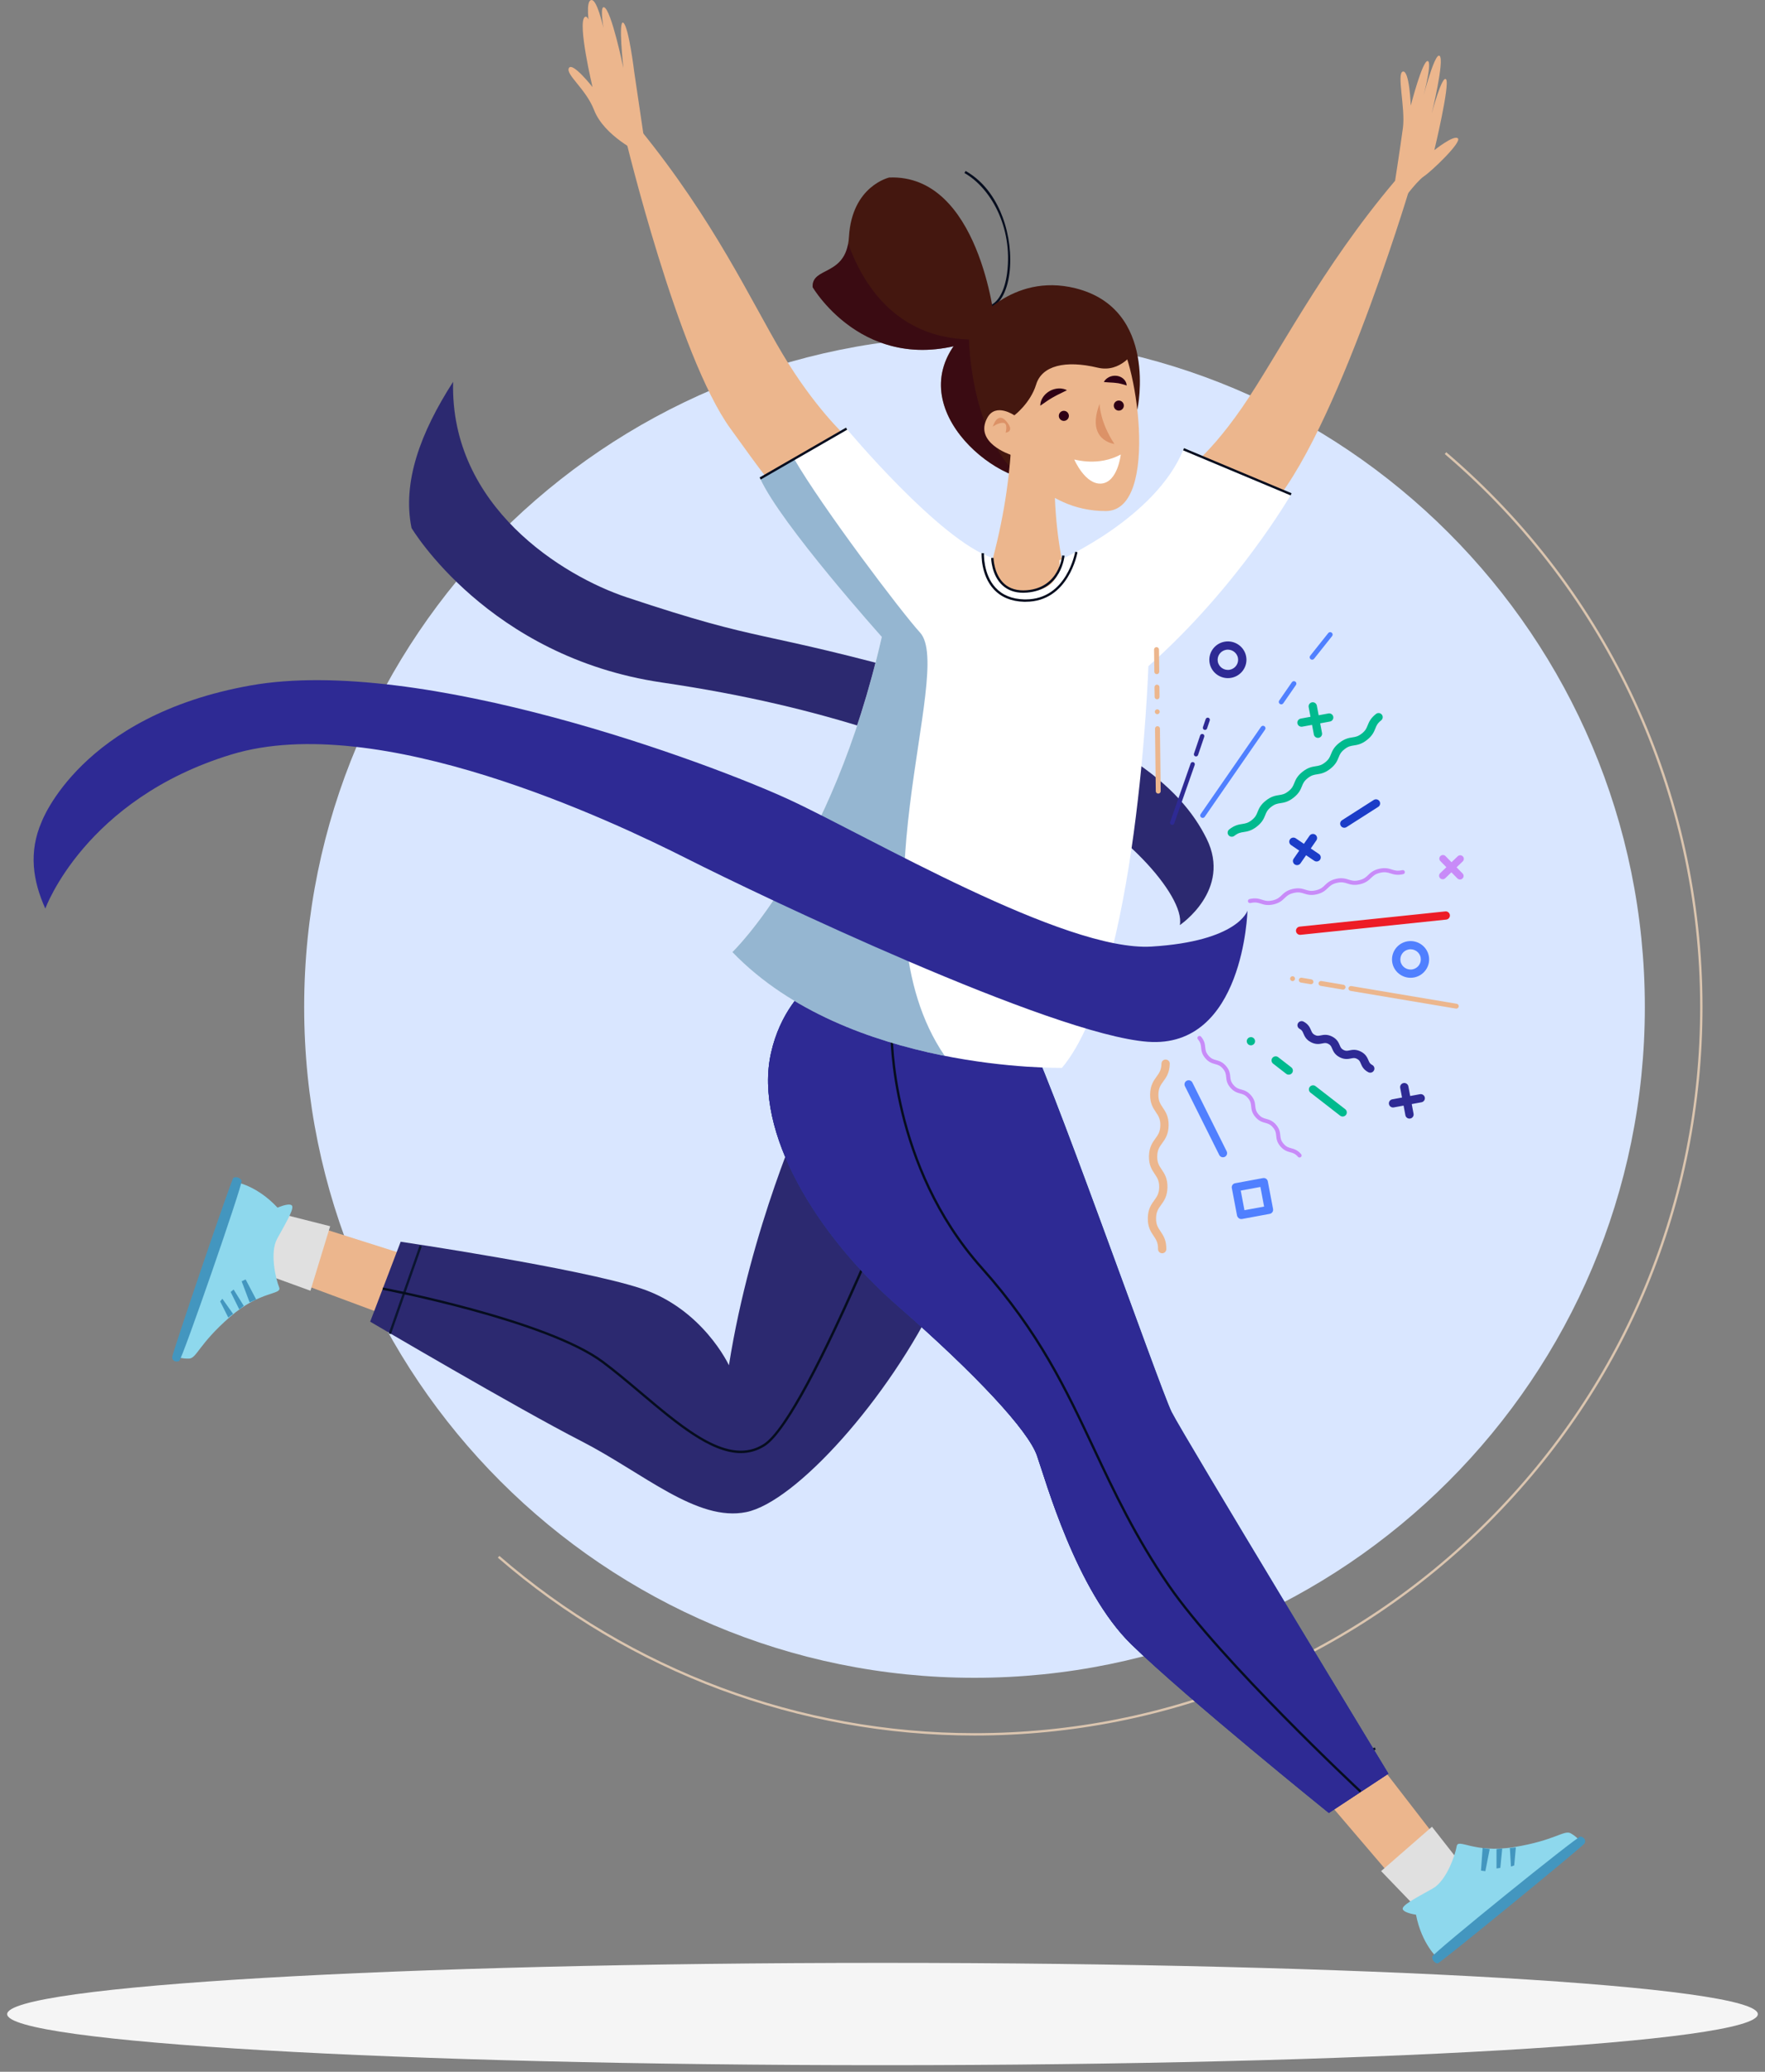 <svg width="208" height="244" viewBox="0 0 208 244" fill="none" xmlns="http://www.w3.org/2000/svg">
<rect x="0" y="0" width="208" height="244" fill="#808080" stroke="none"/>
<path d="M114.842 197.6C158.471 197.6 193.839 162.232 193.839 118.603C193.839 74.975 158.471 39.606 114.842 39.606C71.214 39.606 35.846 74.975 35.846 118.603C35.846 162.232 71.214 197.6 114.842 197.6Z" fill="#D9E6FF"/>
<path d="M114.843 204.399C94.199 204.399 74.249 196.961 58.669 183.454L58.852 183.244C74.382 196.706 94.265 204.12 114.843 204.12C137.684 204.12 159.158 195.224 175.31 179.073C191.461 162.921 200.357 141.447 200.357 118.606C200.357 93.503 189.387 69.766 170.259 53.473L170.439 53.26C189.631 69.603 200.636 93.421 200.636 118.606C200.636 141.522 191.712 163.068 175.507 179.27C159.302 195.475 137.759 204.399 114.843 204.399Z" fill="#DBC5AF"/>
<path d="M207.154 237.212C207.154 240.537 160.977 243.224 104 243.224C47.022 243.224 0.845 240.537 0.845 237.212C0.845 233.887 47.022 231.174 104 231.174C160.977 231.174 207.154 233.887 207.154 237.212Z" fill="#F5F5F5"/>
<path d="M116.553 36.3L116.481 36.031C117.588 35.739 118.41 34.289 118.684 32.156C119.386 26.687 116.686 22.09 113.656 20.377L113.795 20.135C116.247 21.521 117.524 23.867 118.162 25.591C118.939 27.687 119.229 30.094 118.96 32.193C118.67 34.443 117.771 35.981 116.553 36.303V36.3Z" fill="#060D1E"/>
<path d="M48.628 148.044L38.328 144.78L36.501 151.563L45.423 154.88L48.628 148.044Z" fill="#ECB68D"/>
<path d="M38.909 144.416L36.584 152.015L30.455 149.784L32.806 142.873L38.909 144.416Z" fill="#E0E0E0"/>
<path d="M32.665 145.887C31.766 147.507 32.495 150.632 32.891 151.592C33.288 152.553 30.768 151.906 27.106 155.093C23.445 158.28 23.18 159.958 22.299 160.003C21.419 160.049 20.74 159.764 20.74 159.764L27.813 139.226C27.813 139.226 30.271 139.612 32.708 142.229C32.708 142.229 33.889 141.695 34.333 141.923C34.777 142.152 33.95 143.573 32.665 145.884V145.887Z" fill="#8ED8ED"/>
<path d="M21.115 160.288C21.464 160.121 28.609 139.49 28.473 139.072C28.337 138.652 27.723 138.556 27.499 138.721C27.273 138.886 20.285 159.397 20.288 159.847C20.291 160.299 20.767 160.456 21.118 160.288H21.115Z" fill="#4396BF"/>
<path d="M30.192 153.048L28.947 150.683L28.479 150.901L29.415 153.378L30.192 153.048Z" fill="#4396BF"/>
<path d="M28.733 153.803L27.531 151.869L27.183 152.159L28.196 154.213L28.733 153.803Z" fill="#4396BF"/>
<path d="M27.468 154.742L26.204 152.957L25.946 153.271L26.901 155.17L27.468 154.742Z" fill="#4396BF"/>
<path d="M94.802 130.666C94.802 130.666 88.469 144.533 85.902 160.793C85.902 160.793 82.822 154.117 75.462 151.72C68.101 149.323 47.218 146.243 47.218 146.243L43.624 155.657C43.624 155.657 61.084 165.927 68.445 169.694C75.805 173.46 82.138 179.28 87.958 178.081C93.778 176.884 104.735 164.73 110.555 152.574C116.375 140.42 94.808 130.664 94.808 130.664L94.802 130.666Z" fill="#2C2970"/>
<path d="M46.08 157.12L45.813 157.032C46.09 156.202 49.41 146.796 49.442 146.701L49.705 146.794C49.67 146.89 46.353 156.293 46.077 157.12H46.08Z" fill="#0B1530"/>
<path d="M87.307 171.136C83.716 171.136 79.665 167.72 75.427 164.145C73.967 162.914 72.459 161.642 70.985 160.538C64.388 155.591 45.276 151.946 45.082 151.909L45.133 151.635C45.327 151.672 64.503 155.327 71.15 160.315C72.629 161.424 74.142 162.701 75.606 163.932C80.912 168.409 85.926 172.636 89.975 170.077C95.18 166.789 108.212 133.082 108.342 132.741L108.603 132.842C108.571 132.927 105.278 141.461 101.378 150.295C96.135 162.174 92.348 168.909 90.124 170.314C89.222 170.883 88.28 171.136 87.307 171.136Z" fill="#060D1E"/>
<path d="M156.427 212.147L163.447 220.364L168.58 215.571L162.76 208.038L156.427 212.147Z" fill="#ECB68D"/>
<path d="M162.76 220.364L168.753 215.143L172.775 220.276L167.125 224.899L162.76 220.364Z" fill="#E0E0E0"/>
<path d="M168.838 222.418C170.456 221.519 171.49 218.481 171.663 217.454C171.833 216.427 173.632 218.311 178.425 217.539C183.218 216.768 184.33 215.486 185.102 215.914C185.873 216.342 186.299 216.941 186.299 216.941L169.437 230.634C169.437 230.634 167.554 229.009 166.87 225.498C166.87 225.498 165.585 225.328 165.33 224.9C165.074 224.471 166.527 223.703 168.838 222.418Z" fill="#8ED8ED"/>
<path d="M186.256 216.297C185.87 216.254 168.902 229.991 168.796 230.419C168.689 230.847 169.16 231.254 169.437 231.233C169.716 231.212 186.49 217.497 186.727 217.111C186.961 216.725 186.642 216.34 186.256 216.297Z" fill="#4396BF"/>
<path d="M174.722 217.646L174.53 220.308L175.044 220.375L175.557 217.773L174.722 217.646Z" fill="#4396BF"/>
<path d="M176.358 217.773V220.053L176.808 219.989L177.034 217.709L176.358 217.773Z" fill="#4396BF"/>
<path d="M177.933 217.645L178.06 219.827L178.446 219.699L178.638 217.582L177.933 217.645Z" fill="#4396BF"/>
<path d="M100.796 112.693C100.796 112.693 92.922 114.919 90.868 123.99C88.756 133.324 96.345 145.557 105.762 153.774C115.176 161.99 121.169 168.494 122.195 171.404C123.222 174.314 126.818 187.324 133.322 193.658C139.826 199.991 156.602 213.515 156.602 213.515L163.619 208.891C163.619 208.891 139.435 169.023 138.065 166.284C136.695 163.544 122.749 123.785 121.038 121.902C119.325 120.018 100.798 112.69 100.798 112.69L100.796 112.693Z" fill="#1C548C"/>
<path d="M100.796 112.693C100.796 112.693 92.922 114.919 90.868 123.99C88.756 133.324 96.345 145.557 105.762 153.774C115.176 161.99 121.169 168.494 122.195 171.404C123.222 174.314 126.818 187.324 133.322 193.658C139.826 199.991 156.602 213.515 156.602 213.515L163.619 208.891C163.619 208.891 139.435 169.023 138.065 166.284C136.695 163.544 122.749 123.785 121.038 121.902C119.325 120.018 100.798 112.69 100.798 112.69L100.796 112.693Z" fill="#2E2A94"/>
<path d="M154.373 211.578L154.134 211.435C155.812 208.639 161.76 205.912 162.013 205.795L162.127 206.051C162.066 206.077 156.006 208.857 154.373 211.578Z" fill="#0B1530"/>
<path d="M163.617 208.894C163.617 208.894 160.752 204.173 156.937 197.866C141.142 186.164 134.952 173.253 131.263 169.364C108.235 145.081 101.955 117.028 101.955 117.028L97.018 114.634C94.693 116.281 91.959 119.17 90.865 123.992C88.754 133.326 96.343 145.559 105.759 153.776C115.173 161.993 121.166 168.497 122.192 171.407C123.219 174.317 126.815 187.327 133.319 193.66C139.823 199.994 156.599 213.517 156.599 213.517L163.617 208.894Z" fill="#2E2A94"/>
<path d="M160.247 211.102C160.082 210.948 143.696 195.637 137.615 186.795C133.673 181.063 131.205 175.814 128.819 170.739C125.488 163.661 122.344 156.979 115.575 149.403C104.799 137.346 104.929 121.83 104.932 121.673L105.211 121.678C105.211 121.832 105.081 137.242 115.782 149.217C122.578 156.822 125.73 163.525 129.069 170.62C131.452 175.684 133.915 180.922 137.844 186.635C143.906 195.453 160.271 210.743 160.435 210.897L160.244 211.102H160.247Z" fill="#060D1E"/>
<path d="M138.85 56.077C138.85 56.077 141.925 54.444 146.385 47.983C150.53 41.985 155.722 31.549 164.394 21.303L166.051 22.423C166.051 22.423 156.589 53.941 148.62 60.825C146.572 62.594 138.85 56.08 138.85 56.08V56.077Z" fill="#ECB68D"/>
<path d="M99.631 51.332C99.631 51.332 95.995 48.009 92.233 41.702C88.469 35.39 84.197 25.998 75.385 15.188L73.709 16.275C73.709 16.275 79.891 41.982 86.094 50.494C89.653 55.377 91.233 57.873 93.273 58.867C99.397 61.852 99.633 51.332 99.633 51.332H99.631Z" fill="#ECB68D"/>
<path d="M53.399 44.966C49.508 51.013 47.404 56.817 48.497 62.182C48.497 62.182 57.52 77.362 77.975 80.374C98.106 83.337 108.996 88.026 123.86 93.727C131.686 96.727 139.727 105.46 139.041 108.95C139.041 108.95 145.201 104.83 142.193 98.77C139.184 92.708 131.843 85.944 109.967 79.876C88.258 73.854 90.7 75.958 73.828 70.337C66.401 67.864 53.016 59.695 53.399 44.969V44.966Z" fill="#2C2970"/>
<path d="M117.207 37.782C117.207 37.782 115.401 20.486 104.793 20.907C104.793 20.907 100.401 21.888 100.048 27.884C99.768 32.629 95.645 31.35 95.77 33.818C95.77 33.818 102.561 45.469 116.175 39.511L117.207 37.782Z" fill="#44170F"/>
<path d="M114.704 38.271C114.704 38.271 119.154 32.065 126.727 33.946C136.556 36.385 134.048 48.169 134.048 48.169C134.048 48.169 127.895 56.332 122.301 56.553C116.707 56.776 104.777 46.581 114.704 38.271Z" fill="#44170F"/>
<g style="mix-blend-mode:multiply" opacity="0.5">
<path d="M112.377 40.779C107.732 47.544 114.989 54.726 120.245 56.258C114.326 51.058 114.193 39.981 114.193 39.981C105.506 39.747 101.633 33.366 99.957 28.687C99.284 32.488 95.656 31.501 95.77 33.821C95.77 33.821 101.298 43.301 112.377 40.782V40.779Z" fill="#2F0015"/>
</g>
<path d="M131.417 39.556C133.782 41.128 136.865 60.176 130.319 60.187C122.685 60.197 119.099 53.556 119.099 53.556C119.099 53.556 114.715 52.135 116.367 49.177C117.362 47.398 119.541 48.916 119.541 48.916C119.541 48.916 118.57 42.086 121.708 40.242C124.802 38.423 129.05 37.986 131.415 39.559L131.417 39.556Z" fill="#ECB68D"/>
<path d="M124.278 55.295C124.196 60.046 124.675 64.507 125.763 68.662C122.853 69.904 120.012 71.659 116.381 68.052C118.142 61.969 118.86 57.163 119.147 52.88L124.276 55.295H124.278Z" fill="#ECB68D"/>
<path d="M119.54 48.914C119.54 48.914 121.431 47.49 122.107 45.28C122.783 43.069 125.531 42.386 129.356 43.301C132.101 43.955 133.683 41.359 133.683 41.359L129.856 36.43L118.891 39.582L118.059 46.256L119.543 48.916L119.54 48.914Z" fill="#44170F"/>
<path d="M89.583 56.362L99.768 50.491C99.768 50.491 110.725 63.632 116.939 65.704C116.939 65.704 116.689 69.654 121.003 69.654C125.318 69.654 124.847 65.983 124.847 65.983C124.847 65.983 136.197 61.022 139.477 52.907L152.152 58.216C152.152 58.216 145.866 69.135 135.333 78.459C135.333 78.459 134.125 115.06 125.147 125.764C125.147 125.764 99.941 126.283 86.301 112.123C86.301 112.123 98.042 100.901 103.91 75.003C103.91 75.003 91.999 61.708 89.581 56.356L89.583 56.362Z" fill="white"/>
<g style="mix-blend-mode:multiply" opacity="0.5">
<path d="M111.329 124.351C100.085 107.915 112.561 79.017 108.425 74.5C106.209 72.082 96.862 59.703 93.592 54.053L89.586 56.362C92.004 61.714 103.916 75.008 103.916 75.008C98.045 100.906 86.307 112.129 86.307 112.129C93.265 119.35 103.235 122.753 111.329 124.354V124.351Z" fill="#2B6DA3"/>
</g>
<path d="M164.25 22.311C164.25 22.311 165.021 17.374 165.33 15.06C165.639 12.746 164.559 8.58 165.33 8.426C166.101 8.272 166.256 12.437 166.256 12.437C166.256 12.437 167.644 7.037 168.261 7.192C168.878 7.346 167.49 12.283 167.49 12.283C167.49 12.283 169.033 6.112 169.65 6.575C170.267 7.037 168.724 13.363 168.724 13.363C168.724 13.363 169.958 8.735 170.421 9.352C170.884 9.969 169.033 17.685 169.033 17.685C169.033 17.685 171.347 15.834 171.81 16.297C172.273 16.76 168.724 20.154 167.798 20.771C166.873 21.388 164.867 24.165 164.867 24.165L164.25 22.314V22.311Z" fill="#ECB68D"/>
<path d="M120.589 69.811C119.594 69.811 118.772 69.518 118.139 68.938C116.838 67.746 116.804 65.789 116.804 65.704H117.083C117.083 65.719 117.118 67.624 118.328 68.733C118.99 69.34 119.887 69.603 120.996 69.515C124.856 69.21 125.169 65.456 125.172 65.419L125.451 65.438C125.449 65.478 125.116 69.47 121.02 69.792C120.874 69.803 120.73 69.811 120.592 69.811H120.589Z" fill="#060D1E"/>
<path d="M99.701 50.364L89.514 56.233L89.653 56.475L99.84 50.606L99.701 50.364Z" fill="#060D1E"/>
<path d="M139.533 52.779L139.425 53.037L152.099 58.346L152.207 58.089L139.533 52.779Z" fill="#060D1E"/>
<path d="M120.884 70.875C120.823 70.875 120.764 70.875 120.7 70.875C119.187 70.835 117.982 70.34 117.117 69.406C115.564 67.728 115.673 65.249 115.678 65.145L115.958 65.158C115.958 65.182 115.851 67.627 117.325 69.217C118.133 70.093 119.272 70.555 120.708 70.593C120.767 70.593 120.825 70.593 120.881 70.593C125.717 70.593 126.699 65.041 126.707 64.985L126.981 65.031C126.97 65.089 125.946 70.872 120.881 70.872L120.884 70.875Z" fill="#060D1E"/>
<path d="M125.371 48.384C125.044 48.384 124.778 48.65 124.778 48.977C124.778 49.305 125.044 49.571 125.371 49.571C125.699 49.571 125.965 49.305 125.965 48.977C125.965 48.65 125.699 48.384 125.371 48.384Z" fill="#2F0015"/>
<path d="M131.848 47.174C131.521 47.174 131.255 47.44 131.255 47.767C131.255 48.095 131.521 48.361 131.848 48.361C132.175 48.361 132.441 48.095 132.441 47.767C132.441 47.44 132.175 47.174 131.848 47.174Z" fill="#2F0015"/>
<g style="mix-blend-mode:multiply" opacity="0.3">
<path d="M129.59 47.544C129.59 47.544 129.553 49.566 131.324 52.284C131.324 52.284 127.922 51.904 129.59 47.544Z" fill="#B63E0F"/>
</g>
<path d="M126.602 54.122C126.741 54.122 129.43 54.96 132.079 53.529C132.079 53.529 131.731 56.774 129.81 56.95C127.892 57.125 126.6 54.122 126.6 54.122H126.602Z" fill="white"/>
<path d="M125.731 45.959C125.731 45.959 125.669 45.99 125.568 46.041C125.473 46.089 125.337 46.155 125.172 46.238C125.02 46.312 124.845 46.397 124.656 46.49C124.568 46.544 124.472 46.581 124.382 46.634C124.289 46.685 124.196 46.73 124.108 46.786C124.012 46.831 123.93 46.892 123.839 46.943C123.746 46.991 123.669 47.054 123.581 47.105C123.491 47.153 123.419 47.219 123.337 47.267C123.254 47.315 123.182 47.374 123.111 47.424C123.041 47.475 122.964 47.515 122.908 47.562C122.852 47.608 122.794 47.645 122.749 47.677C122.656 47.741 122.592 47.775 122.592 47.775C122.592 47.775 122.592 47.709 122.605 47.592C122.613 47.533 122.621 47.464 122.642 47.384C122.658 47.304 122.693 47.222 122.727 47.129C122.765 47.038 122.807 46.935 122.874 46.842C122.938 46.748 122.999 46.639 123.087 46.552C123.174 46.461 123.257 46.36 123.366 46.283C123.47 46.2 123.579 46.121 123.696 46.057C124.164 45.788 124.709 45.708 125.1 45.762C125.297 45.786 125.457 45.834 125.566 45.879C125.675 45.921 125.731 45.961 125.731 45.961V45.959Z" fill="#2F0015"/>
<path d="M130.09 44.982C130.09 44.982 130.111 44.926 130.17 44.849C130.226 44.77 130.316 44.671 130.441 44.57C130.569 44.474 130.731 44.381 130.928 44.323C131.024 44.288 131.13 44.275 131.236 44.259C131.345 44.253 131.457 44.245 131.571 44.259C131.683 44.275 131.798 44.291 131.904 44.333C132.013 44.365 132.111 44.418 132.202 44.474C132.295 44.525 132.372 44.599 132.441 44.666C132.513 44.73 132.566 44.804 132.609 44.876C132.702 45.014 132.739 45.15 132.758 45.246C132.779 45.339 132.779 45.397 132.779 45.397C132.779 45.397 132.718 45.384 132.633 45.357C132.59 45.344 132.537 45.328 132.484 45.307C132.431 45.285 132.361 45.278 132.3 45.256C132.239 45.235 132.175 45.214 132.103 45.203C132.037 45.187 131.97 45.166 131.901 45.158C131.867 45.153 131.832 45.145 131.8 45.136C131.766 45.131 131.728 45.129 131.694 45.123C131.625 45.11 131.553 45.102 131.481 45.097C131.409 45.081 131.335 45.089 131.26 45.073C131.186 45.073 131.111 45.059 131.034 45.059C130.872 45.049 130.723 45.041 130.593 45.033C130.454 45.022 130.329 45.011 130.239 45.004C130.148 44.993 130.09 44.985 130.09 44.985V44.982Z" fill="#2F0015"/>
<path d="M4.905 96.799C4.905 96.799 9.488 84.289 29.534 80.728C49.582 77.163 83.686 89.865 93.036 94.19C102.386 98.515 125.467 112.105 135.703 111.48C145.938 110.855 147.01 107.248 147.01 107.248C147.01 107.248 146.593 123.54 135.248 122.692C123.903 121.843 89.74 105.564 80.968 101.132C72.195 96.701 44.539 83.592 27.257 88.862C9.975 94.131 5.341 107.008 5.341 107.008C3.86 103.726 3.362 100.356 4.902 96.799H4.905Z" fill="#2E2A94"/>
<g style="mix-blend-mode:multiply" opacity="0.3">
<path d="M117 50.244C117 50.244 117.532 48.382 118.596 49.624C119.66 50.866 118.508 50.954 118.508 50.954C118.508 50.954 118.819 49.845 118.242 49.802C117.665 49.757 117 50.246 117 50.246V50.244Z" fill="#B63E0F"/>
</g>
<g clip-path="url(#clip0_1057_4196)">
<path d="M75.996 16.957L74.747 8.513C74.747 8.513 74.104 3.185 73.465 2.687C72.822 2.189 73.465 8.015 73.465 8.015C73.465 8.015 72.039 1.105 71.183 0.856C70.326 0.607 71.966 7.513 71.966 7.513C71.966 7.513 70.684 -0.476 69.613 0.022C68.542 0.52 70.47 8.261 70.47 8.261C70.47 8.261 69.757 1.27 68.9 2.018C68.044 2.768 69.827 10.256 69.827 10.256C69.827 10.256 67.475 7.261 67.046 8.008C66.618 8.759 69.041 10.462 70.009 12.956C71.206 16.042 75.389 17.994 75.389 17.994L75.996 16.951V16.957Z" fill="#ECB68D"/>
</g>
<g clip-path="url(#clip1_1057_4196)">
<path d="M158.159 96.597L161.89 94.215C162.119 94.07 162.419 94.133 162.566 94.36C162.712 94.586 162.648 94.883 162.419 95.028L158.688 97.409C158.459 97.554 158.159 97.491 158.012 97.264C157.865 97.038 157.93 96.741 158.159 96.597Z" fill="#1B3DC8"/>
<path d="M161.093 87.147C160.453 87.653 159.967 87.727 159.538 87.794C159.17 87.85 158.88 87.896 158.441 88.243C158.001 88.589 157.89 88.858 157.754 89.197C157.593 89.593 157.411 90.045 156.768 90.547C156.128 91.052 155.642 91.126 155.213 91.193C154.845 91.25 154.555 91.296 154.116 91.642C153.676 91.988 153.565 92.257 153.429 92.596C153.269 92.992 153.086 93.444 152.443 93.946C151.803 94.451 151.317 94.526 150.888 94.593C150.52 94.649 150.231 94.695 149.791 95.042C149.351 95.388 149.24 95.657 149.105 95.996C148.944 96.392 148.762 96.844 148.118 97.346C147.478 97.851 146.992 97.925 146.563 97.992C146.195 98.049 145.906 98.095 145.466 98.441C145.255 98.607 144.948 98.572 144.78 98.364C144.612 98.155 144.648 97.851 144.858 97.685C145.498 97.18 145.984 97.105 146.413 97.038C146.781 96.982 147.071 96.936 147.511 96.59C147.95 96.243 148.061 95.975 148.197 95.635C148.358 95.24 148.54 94.787 149.183 94.285C149.823 93.78 150.309 93.706 150.738 93.639C151.106 93.582 151.396 93.536 151.835 93.19C152.275 92.844 152.386 92.575 152.522 92.236C152.682 91.84 152.865 91.388 153.508 90.886C154.148 90.381 154.634 90.306 155.063 90.239C155.431 90.183 155.721 90.137 156.16 89.79C156.6 89.444 156.711 89.175 156.846 88.836C157.007 88.441 157.19 87.988 157.833 87.486C158.476 86.985 158.959 86.907 159.388 86.84C159.756 86.783 160.045 86.737 160.485 86.391C160.925 86.045 161.035 85.776 161.171 85.433C161.332 85.037 161.514 84.585 162.158 84.083C162.369 83.917 162.676 83.953 162.844 84.161C163.012 84.37 162.976 84.673 162.765 84.84C162.326 85.186 162.215 85.454 162.079 85.797C161.918 86.193 161.736 86.645 161.093 87.147Z" fill="#00BA8E"/>
<path d="M152.275 115.545C152.118 115.517 152.011 115.368 152.036 115.213C152.064 115.058 152.215 114.952 152.372 114.976C152.529 115.005 152.636 115.153 152.611 115.308C152.583 115.464 152.433 115.57 152.275 115.545Z" fill="#ECB68D"/>
<path d="M153.061 115.386C153.09 115.231 153.24 115.125 153.397 115.15L154.545 115.344C154.702 115.372 154.809 115.521 154.784 115.676C154.755 115.832 154.605 115.938 154.448 115.913L153.301 115.719C153.143 115.69 153.036 115.542 153.061 115.386Z" fill="#ECB68D"/>
<path d="M158.23 116.545L155.628 116.107C155.471 116.079 155.363 115.931 155.388 115.775C155.417 115.62 155.567 115.514 155.724 115.538L158.326 115.976C158.484 116.005 158.591 116.153 158.566 116.309C158.537 116.464 158.387 116.57 158.23 116.545Z" fill="#ECB68D"/>
<path d="M171.573 118.786L159.156 116.701C158.999 116.673 158.892 116.524 158.917 116.369C158.945 116.213 159.095 116.107 159.253 116.132L171.67 118.217C171.827 118.245 171.934 118.394 171.909 118.549C171.88 118.705 171.73 118.811 171.573 118.786Z" fill="#ECB68D"/>
<path d="M136.67 83.822C136.67 83.981 136.545 84.112 136.384 84.112C136.223 84.112 136.091 83.988 136.091 83.829C136.091 83.67 136.216 83.539 136.377 83.539C136.538 83.539 136.67 83.663 136.67 83.822Z" fill="#ECB68D"/>
<path d="M136.363 82.359C136.202 82.359 136.07 82.235 136.07 82.076L136.056 80.924C136.056 80.765 136.181 80.634 136.342 80.634C136.502 80.634 136.635 80.758 136.635 80.917L136.649 82.069C136.649 82.228 136.524 82.359 136.363 82.359Z" fill="#ECB68D"/>
<path d="M136.581 76.496L136.613 79.108C136.613 79.267 136.488 79.397 136.327 79.397C136.166 79.397 136.034 79.274 136.034 79.115L136.002 76.503C136.002 76.344 136.127 76.213 136.288 76.213C136.449 76.213 136.581 76.337 136.581 76.496Z" fill="#ECB68D"/>
<path d="M136.695 85.808L136.785 93.176C136.785 93.335 136.659 93.466 136.499 93.466C136.338 93.466 136.206 93.342 136.206 93.183L136.116 85.815C136.116 85.656 136.241 85.525 136.402 85.525C136.563 85.525 136.695 85.649 136.695 85.808Z" fill="#ECB68D"/>
<path d="M150.889 135.009C150.471 134.518 150.431 134.119 150.396 133.762C150.363 133.437 150.335 133.154 150.013 132.779C149.691 132.405 149.416 132.327 149.098 132.242C148.751 132.147 148.358 132.037 147.94 131.55C147.522 131.058 147.483 130.659 147.447 130.302C147.415 129.977 147.386 129.694 147.064 129.32C146.743 128.945 146.467 128.867 146.149 128.783C145.803 128.687 145.41 128.578 144.991 128.09C144.573 127.599 144.534 127.199 144.498 126.843C144.466 126.517 144.437 126.235 144.116 125.86C143.794 125.486 143.519 125.408 143.201 125.323C142.854 125.228 142.461 125.118 142.043 124.63C141.624 124.139 141.585 123.74 141.549 123.383C141.517 123.058 141.489 122.775 141.167 122.4C141.081 122.298 141.092 122.146 141.195 122.061C141.299 121.976 141.453 121.987 141.539 122.09C141.957 122.581 141.996 122.98 142.032 123.337C142.064 123.662 142.093 123.945 142.414 124.319C142.736 124.694 143.011 124.772 143.329 124.856C143.676 124.952 144.069 125.061 144.487 125.549C144.906 126.037 144.945 126.44 144.981 126.797C145.013 127.122 145.041 127.404 145.363 127.779C145.685 128.154 145.96 128.231 146.278 128.316C146.625 128.412 147.018 128.521 147.436 129.009C147.854 129.496 147.894 129.899 147.929 130.256C147.962 130.581 147.99 130.864 148.312 131.239C148.633 131.613 148.909 131.691 149.227 131.776C149.573 131.871 149.967 131.981 150.385 132.468C150.803 132.96 150.842 133.359 150.878 133.716C150.91 134.041 150.939 134.324 151.261 134.698C151.582 135.073 151.857 135.151 152.176 135.235C152.522 135.331 152.915 135.44 153.334 135.928C153.419 136.03 153.409 136.182 153.305 136.267C153.201 136.352 153.048 136.341 152.962 136.239C152.64 135.864 152.365 135.787 152.047 135.702C151.7 135.606 151.307 135.497 150.889 135.009Z" fill="#C88BF8"/>
<path d="M165.367 102.95C164.663 103.113 164.245 102.982 163.873 102.866C163.52 102.752 163.212 102.657 162.64 102.791C162.068 102.926 161.84 103.148 161.572 103.403C161.293 103.671 160.975 103.975 160.274 104.138C159.57 104.3 159.152 104.169 158.78 104.053C158.426 103.94 158.119 103.844 157.547 103.979C156.975 104.113 156.746 104.332 156.478 104.59C156.2 104.859 155.881 105.162 155.181 105.325C154.477 105.488 154.059 105.357 153.687 105.24C153.333 105.127 153.026 105.032 152.454 105.166C151.882 105.3 151.653 105.519 151.385 105.777C151.106 106.046 150.788 106.35 150.088 106.512C149.383 106.675 148.965 106.544 148.594 106.428C148.24 106.315 147.932 106.219 147.36 106.353C147.228 106.385 147.096 106.304 147.067 106.173C147.039 106.042 147.117 105.912 147.25 105.883C147.954 105.721 148.372 105.852 148.744 105.968C149.098 106.081 149.405 106.177 149.977 106.042C150.549 105.908 150.777 105.685 151.046 105.431C151.324 105.162 151.642 104.859 152.343 104.696C153.047 104.533 153.465 104.664 153.837 104.781C154.191 104.894 154.498 104.989 155.07 104.855C155.642 104.721 155.871 104.502 156.139 104.244C156.418 103.975 156.736 103.671 157.436 103.509C158.14 103.346 158.559 103.477 158.93 103.593C159.284 103.707 159.592 103.802 160.163 103.668C160.735 103.533 160.964 103.314 161.232 103.056C161.511 102.788 161.829 102.484 162.53 102.321C163.234 102.159 163.652 102.289 164.024 102.406C164.377 102.519 164.685 102.615 165.257 102.48C165.389 102.449 165.521 102.53 165.55 102.661C165.582 102.791 165.5 102.922 165.367 102.95Z" fill="#C88BF8"/>
<path d="M140.52 127.496L144.562 135.599C144.68 135.839 144.58 136.129 144.337 136.246C144.094 136.362 143.801 136.264 143.683 136.023L139.64 127.92C139.522 127.68 139.622 127.39 139.865 127.274C140.109 127.157 140.402 127.256 140.52 127.496Z" fill="#5080FF"/>
<path d="M153.165 109.131L170.325 107.34C170.593 107.311 170.836 107.506 170.865 107.771C170.894 108.036 170.697 108.276 170.429 108.304L153.269 110.096C153.001 110.124 152.758 109.93 152.729 109.665C152.701 109.4 152.897 109.16 153.165 109.131Z" fill="#ED1C26"/>
<path d="M135.266 143.444C135.287 142.384 135.68 141.84 136.027 141.363C136.341 140.928 136.592 140.586 136.606 139.826C136.62 139.066 136.384 138.716 136.084 138.271C135.755 137.78 135.38 137.225 135.401 136.161C135.423 135.101 135.816 134.557 136.163 134.08C136.477 133.645 136.727 133.302 136.742 132.543C136.756 131.783 136.52 131.433 136.22 130.988C135.891 130.496 135.516 129.942 135.537 128.878C135.559 127.818 135.952 127.274 136.298 126.797C136.613 126.362 136.863 126.019 136.878 125.259C136.881 124.991 137.106 124.779 137.374 124.786C137.646 124.789 137.86 125.012 137.853 125.277C137.832 126.337 137.439 126.881 137.092 127.358C136.777 127.793 136.527 128.136 136.513 128.896C136.499 129.655 136.735 130.005 137.035 130.451C137.364 130.942 137.739 131.497 137.717 132.56C137.696 133.62 137.303 134.165 136.956 134.642C136.642 135.076 136.391 135.419 136.377 136.179C136.363 136.939 136.599 137.288 136.899 137.734C137.228 138.225 137.603 138.78 137.582 139.843C137.56 140.904 137.167 141.448 136.82 141.925C136.506 142.359 136.256 142.702 136.241 143.462C136.227 144.222 136.463 144.572 136.763 145.017C137.092 145.508 137.467 146.066 137.446 147.127C137.442 147.395 137.217 147.607 136.949 147.6C136.677 147.597 136.463 147.374 136.47 147.109C136.484 146.349 136.248 145.999 135.948 145.554C135.619 145.063 135.244 144.505 135.266 143.444Z" fill="#ECB68D"/>
<path d="M150.753 82.504L152.244 80.348C152.333 80.218 152.515 80.182 152.647 80.274C152.78 80.362 152.815 80.543 152.723 80.673L151.232 82.829C151.143 82.96 150.96 82.995 150.828 82.903C150.696 82.815 150.66 82.635 150.753 82.504Z" fill="#5080FF"/>
<path d="M154.392 77.245L156.518 74.574C156.608 74.443 156.79 74.408 156.922 74.5C157.055 74.588 157.09 74.768 156.997 74.899L154.871 77.57C154.781 77.701 154.599 77.737 154.467 77.645C154.335 77.556 154.299 77.376 154.392 77.245Z" fill="#5080FF"/>
<path d="M141.492 95.879L148.605 85.603C148.694 85.472 148.877 85.436 149.009 85.528C149.141 85.617 149.177 85.797 149.084 85.928L141.971 96.204C141.882 96.335 141.7 96.37 141.567 96.278C141.435 96.19 141.399 96.01 141.492 95.879Z" fill="#5080FF"/>
<path d="M155.039 127.924L158.531 130.634C158.742 130.8 158.781 131.104 158.613 131.313C158.445 131.521 158.138 131.56 157.927 131.394L154.435 128.684C154.224 128.517 154.185 128.214 154.353 128.005C154.521 127.797 154.828 127.758 155.039 127.924Z" fill="#00BA8E"/>
<path d="M147.115 123.008C146.904 122.842 146.864 122.538 147.032 122.33C147.2 122.121 147.508 122.082 147.719 122.248C147.929 122.415 147.969 122.718 147.801 122.927C147.633 123.135 147.325 123.174 147.115 123.008Z" fill="#00BA8E"/>
<path d="M149.949 124.591C150.117 124.383 150.425 124.344 150.636 124.51L152.176 125.705C152.387 125.871 152.426 126.175 152.258 126.383C152.09 126.592 151.783 126.63 151.572 126.464L150.032 125.27C149.821 125.104 149.781 124.8 149.949 124.591Z" fill="#00BA8E"/>
<path d="M153.62 120.319C154.199 120.619 154.374 121.036 154.506 121.344C154.613 121.595 154.678 121.747 154.946 121.888C155.214 122.029 155.378 121.994 155.646 121.941C155.975 121.874 156.422 121.786 157.001 122.086C157.58 122.386 157.755 122.803 157.887 123.111C157.995 123.362 158.059 123.514 158.327 123.655C158.595 123.796 158.759 123.761 159.027 123.708C159.356 123.641 159.803 123.553 160.382 123.853C160.961 124.153 161.136 124.57 161.269 124.878C161.376 125.129 161.44 125.281 161.708 125.422C161.948 125.546 162.041 125.839 161.912 126.076C161.783 126.312 161.49 126.404 161.251 126.277C160.672 125.977 160.496 125.56 160.364 125.252C160.257 125.001 160.193 124.849 159.925 124.708C159.657 124.567 159.492 124.602 159.224 124.655C158.895 124.722 158.448 124.811 157.869 124.51C157.29 124.21 157.115 123.793 156.983 123.485C156.876 123.234 156.811 123.083 156.543 122.941C156.275 122.8 156.111 122.835 155.843 122.888C155.514 122.955 155.067 123.044 154.488 122.743C153.909 122.443 153.734 122.026 153.602 121.718C153.495 121.468 153.43 121.316 153.162 121.174C152.923 121.051 152.83 120.757 152.958 120.521C153.084 120.284 153.38 120.192 153.62 120.319Z" fill="#2E2A94"/>
<path d="M166.369 130.03L167.519 129.818C167.784 129.768 167.959 129.518 167.909 129.253C167.859 128.991 167.605 128.818 167.337 128.867L166.186 129.079L165.972 127.941C165.922 127.68 165.668 127.507 165.4 127.556C165.135 127.606 164.96 127.857 165.01 128.122L165.225 129.26L164.074 129.472C163.809 129.521 163.634 129.772 163.684 130.037C163.734 130.299 163.988 130.472 164.256 130.422L165.407 130.21L165.622 131.348C165.672 131.61 165.925 131.783 166.193 131.733C166.458 131.684 166.633 131.433 166.583 131.168L166.369 130.03Z" fill="#2E2A94"/>
<path d="M148.834 138.748L145.571 139.352C145.571 139.352 145.567 139.352 145.563 139.352C145.563 139.352 145.56 139.352 145.556 139.352C145.292 139.402 145.117 139.653 145.167 139.918L145.778 143.144C145.792 143.215 145.821 143.279 145.86 143.335C145.964 143.505 146.164 143.604 146.371 143.565L149.635 142.96C149.899 142.911 150.074 142.66 150.024 142.395C150.024 142.395 150.024 142.384 150.021 142.377C150.021 142.37 150.021 142.367 150.021 142.36L149.409 139.133C149.359 138.872 149.106 138.699 148.837 138.748H148.834ZM146.218 140.218L148.534 139.791L148.97 142.102L146.654 142.529L146.218 140.218Z" fill="#5080FF"/>
<path d="M154.62 85.37L153.469 85.582C153.205 85.631 152.947 85.458 152.897 85.197C152.847 84.935 153.022 84.681 153.287 84.631L154.438 84.419L154.223 83.281C154.173 83.02 154.348 82.765 154.613 82.716C154.877 82.666 155.135 82.84 155.185 83.101L155.399 84.239L156.55 84.027C156.815 83.978 157.072 84.151 157.122 84.412C157.172 84.674 156.997 84.928 156.732 84.978L155.581 85.19L155.796 86.328C155.846 86.589 155.671 86.844 155.406 86.893C155.142 86.942 154.884 86.769 154.834 86.508L154.62 85.37Z" fill="#00BA8E"/>
<path d="M154.47 99.926L155.435 100.579C155.657 100.731 155.714 101.032 155.564 101.251C155.41 101.47 155.106 101.526 154.885 101.378L153.92 100.724L153.259 101.678C153.105 101.897 152.801 101.954 152.579 101.806C152.358 101.654 152.301 101.353 152.451 101.134L153.112 100.18L152.147 99.526C151.925 99.374 151.868 99.074 152.018 98.855C152.172 98.636 152.476 98.579 152.697 98.728L153.662 99.381L154.324 98.427C154.477 98.208 154.781 98.152 155.003 98.3C155.224 98.452 155.282 98.752 155.131 98.972L154.47 99.926Z" fill="#1B3DC8"/>
<path d="M145.105 79.829C143.922 80.048 142.775 79.274 142.553 78.101C142.332 76.931 143.114 75.797 144.301 75.578C145.484 75.359 146.631 76.132 146.853 77.306C147.075 78.475 146.292 79.61 145.105 79.829ZM144.48 76.532C143.826 76.652 143.393 77.277 143.515 77.924C143.636 78.571 144.269 78.998 144.923 78.878C145.577 78.758 146.009 78.133 145.888 77.486C145.766 76.839 145.134 76.412 144.48 76.532Z" fill="#2E2A94"/>
<path d="M165.829 110.87C167.012 110.651 168.16 111.424 168.381 112.598C168.603 113.767 167.82 114.902 166.633 115.121C165.45 115.34 164.303 114.566 164.081 113.393C163.86 112.223 164.643 111.089 165.829 110.87ZM166.455 114.167C167.109 114.047 167.541 113.421 167.42 112.774C167.298 112.128 166.666 111.7 166.012 111.82C165.357 111.94 164.925 112.566 165.047 113.213C165.168 113.859 165.801 114.287 166.455 114.167Z" fill="#5080FF"/>
<path d="M142.407 84.532C142.539 84.575 142.611 84.72 142.568 84.85L142.246 85.797C142.203 85.928 142.057 85.999 141.924 85.956C141.792 85.914 141.721 85.769 141.763 85.638L142.085 84.691C142.128 84.561 142.275 84.49 142.407 84.532Z" fill="#2E2A94"/>
<path d="M140.706 88.759L141.435 86.61C141.478 86.48 141.624 86.409 141.757 86.451C141.889 86.494 141.96 86.639 141.917 86.769L141.188 88.918C141.145 89.049 140.999 89.119 140.867 89.077C140.734 89.034 140.663 88.89 140.706 88.759Z" fill="#2E2A94"/>
<path d="M137.896 96.819L140.312 89.921C140.355 89.791 140.502 89.72 140.634 89.762C140.766 89.805 140.838 89.95 140.795 90.08L138.379 96.978C138.336 97.109 138.189 97.18 138.057 97.137C137.925 97.095 137.853 96.95 137.896 96.819Z" fill="#2E2A94"/>
<path d="M171.058 101.547L171.787 100.848C171.955 100.685 172.223 100.689 172.387 100.855C172.552 101.021 172.548 101.286 172.38 101.448L171.651 102.148L172.359 102.869C172.523 103.035 172.52 103.3 172.352 103.463C172.184 103.625 171.916 103.622 171.751 103.456L171.043 102.735L170.314 103.434C170.146 103.597 169.878 103.593 169.714 103.427C169.549 103.261 169.553 102.996 169.721 102.834L170.45 102.134L169.742 101.413C169.578 101.247 169.582 100.982 169.75 100.819C169.918 100.657 170.186 100.66 170.35 100.827L171.058 101.547Z" fill="#C88BF8"/>
</g>
<defs>
<clipPath id="clip0_1057_4196">
<rect width="9" height="18" fill="white" transform="translate(66.996)"/>
</clipPath>
<clipPath id="clip1_1057_4196">
<rect width="37.24" height="73.15" fill="white" transform="translate(135.266 74.45)"/>
</clipPath>
</defs>
</svg>
